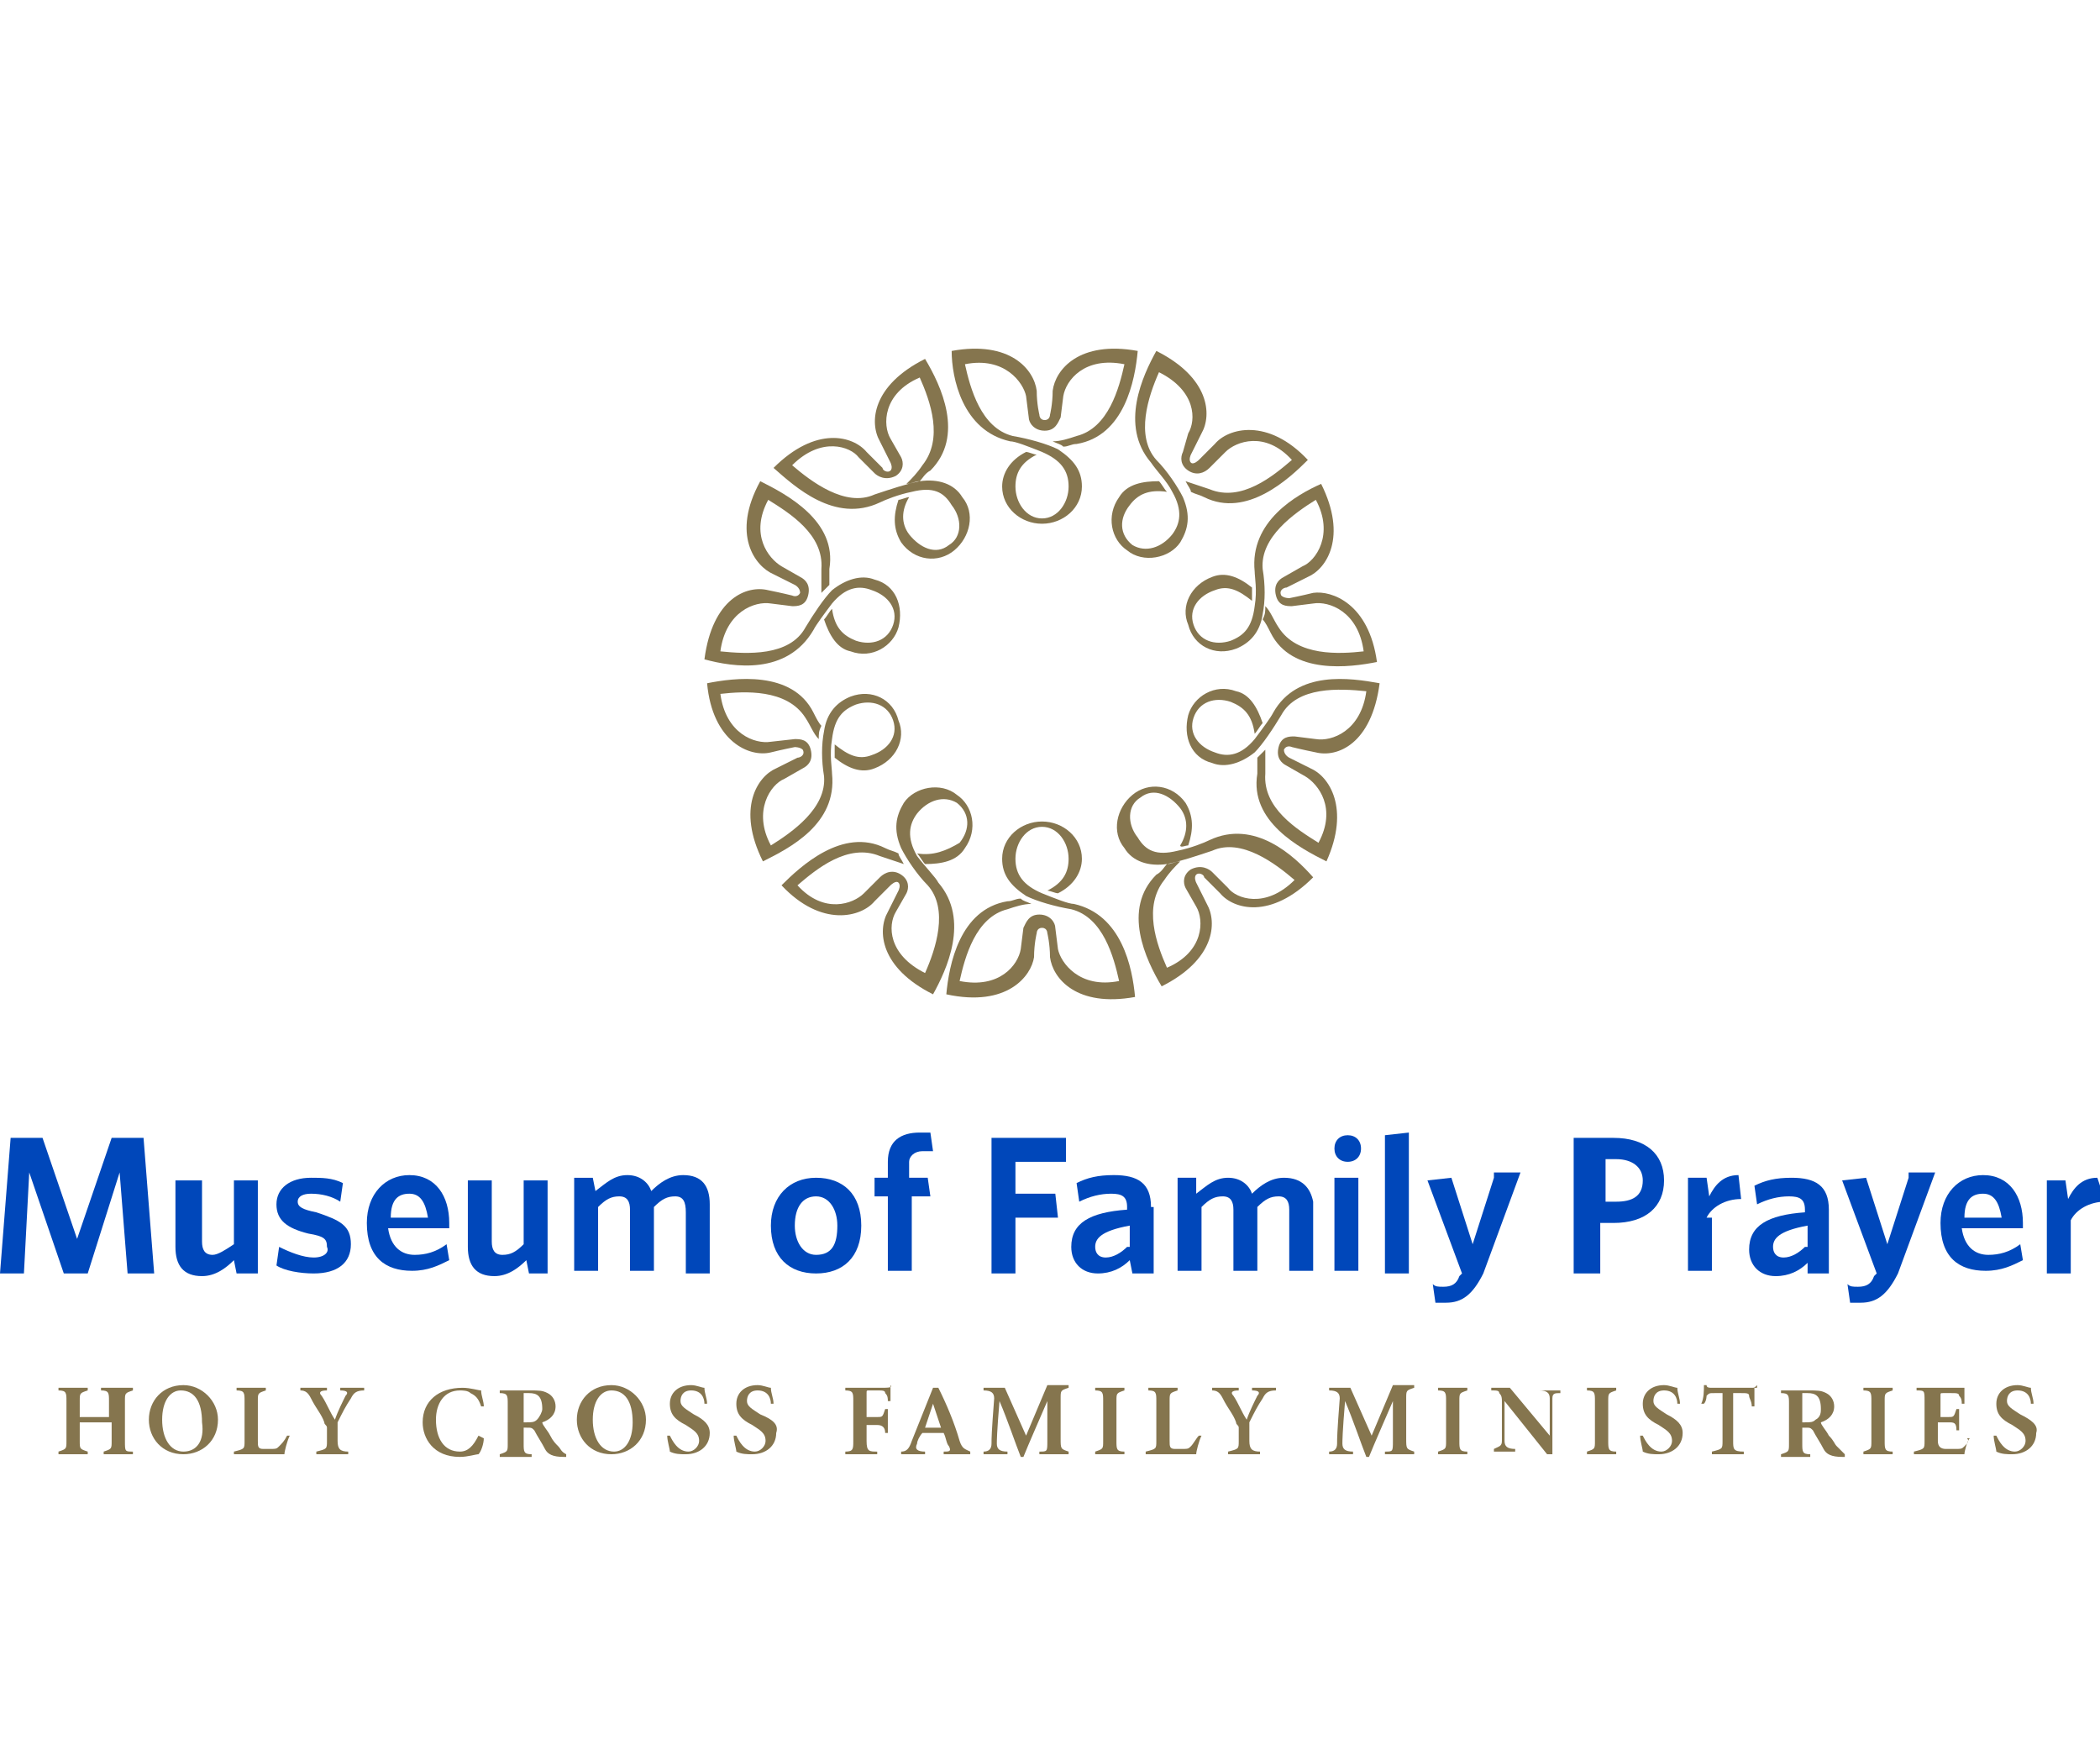 <?xml version="1.0" encoding="utf-8"?>
<!-- Generator: Adobe Illustrator 24.3.0, SVG Export Plug-In . SVG Version: 6.00 Build 0)  -->
<svg version="1.1" id="Layer_1" xmlns="http://www.w3.org/2000/svg" xmlns:xlink="http://www.w3.org/1999/xlink" x="0px" y="0px"
	 viewBox="0 0 79 66" style="enable-background:new 0 0 79 66;" xml:space="preserve">
<style type="text/css">
	.st0{fill:#85754E;}
	.st1{fill:#0047BA;}
</style>
<g>
	<path class="st0" d="M38.9,36c0-0.5,0.1-0.9,0.1-0.9c0,0,0-0.2,0.2-0.2c0.2,0,0.2,0.2,0.2,0.2c0,0,0.1,0.4,0.1,0.9
		c0.1,0.8,1,1.9,3.2,1.5c-0.1-1.1-0.5-3.1-2.3-3.5c-0.2,0-0.7-0.2-1.2-0.4c-0.7-0.3-1-0.7-1-1.3c0-0.6,0.4-1.2,1-1.2
		c0.6,0,1,0.6,1,1.2c0,0.5-0.2,0.9-0.8,1.2c0.1,0,0.3,0.1,0.4,0.1c0.6-0.3,0.9-0.8,0.9-1.3c0-0.8-0.7-1.4-1.5-1.4c0,0,0,0,0,0
		c-0.8,0-1.5,0.6-1.5,1.4c0,0.6,0.3,1,0.9,1.4c0.4,0.2,1.1,0.4,1.7,0.5c1.2,0.3,1.6,1.8,1.8,2.7c-1.5,0.3-2.2-0.7-2.3-1.2l-0.1-0.8
		c0-0.2-0.2-0.5-0.6-0.5c-0.4,0-0.5,0.3-0.6,0.5l-0.1,0.8c-0.1,0.6-0.8,1.5-2.3,1.2c0.2-0.9,0.6-2.4,1.8-2.7
		c0.3-0.1,0.6-0.2,0.9-0.2c-0.2-0.1-0.3-0.1-0.4-0.2c-0.2,0-0.3,0.1-0.5,0.1c-1.8,0.3-2.2,2.4-2.3,3.5C37.9,37.9,38.8,36.7,38.9,36z
		"/>
	<path class="st0" d="M44.7,31.8c0.2-0.6,0.2-1.1-0.1-1.6c-0.5-0.7-1.4-0.8-2-0.3c0,0,0,0,0,0c-0.6,0.5-0.8,1.4-0.3,2
		c0.3,0.5,0.9,0.7,1.6,0.6c0.5-0.1,1.1-0.3,1.7-0.5c1.1-0.5,2.4,0.5,3.1,1.1c-1.1,1.1-2.2,0.7-2.5,0.3l-0.6-0.6
		c-0.1-0.1-0.4-0.3-0.8-0.1h0c-0.3,0.2-0.3,0.5-0.2,0.7l0.4,0.7c0.3,0.5,0.3,1.7-1.1,2.3c-0.4-0.9-0.9-2.3-0.1-3.3
		c0.2-0.3,0.4-0.5,0.6-0.7c-0.2,0-0.3,0.1-0.5,0.1c-0.1,0.1-0.2,0.3-0.4,0.4c-1.3,1.3-0.4,3.2,0.2,4.2c2-1,2.1-2.4,1.7-3.1
		c-0.2-0.4-0.4-0.8-0.4-0.8c0,0-0.1-0.2,0-0.3c0.1-0.1,0.3,0,0.3,0.1c0,0,0.3,0.3,0.6,0.6c0.5,0.6,1.9,1,3.5-0.6
		c-0.7-0.8-2.2-2.2-3.9-1.4c-0.2,0.1-0.7,0.3-1.2,0.4c-0.8,0.2-1.2,0-1.5-0.5c-0.4-0.5-0.4-1.2,0.1-1.5c0.5-0.4,1.1-0.1,1.5,0.4
		c0.3,0.4,0.3,0.9,0,1.4C44.4,31.9,44.6,31.8,44.7,31.8z"/>
	<path class="st0" d="M49.3,28.9c-0.4-0.2-0.8-0.4-0.8-0.4c0,0-0.2-0.1-0.2-0.3c0.1-0.2,0.3-0.1,0.3-0.1c0,0,0.4,0.1,0.9,0.2
		c0.8,0.2,2.1-0.3,2.4-2.6c-1.1-0.2-3.1-0.5-4,1.1c-0.1,0.2-0.4,0.6-0.7,1c-0.5,0.6-1,0.7-1.5,0.5c-0.6-0.2-1-0.7-0.8-1.3
		c0.2-0.6,0.8-0.8,1.4-0.6c0.5,0.2,0.8,0.5,0.9,1.2c0.1-0.1,0.2-0.3,0.3-0.4c-0.2-0.6-0.5-1.1-1-1.2c-0.8-0.3-1.6,0.2-1.8,0.9
		c0,0,0,0,0,0c-0.2,0.8,0.1,1.6,0.9,1.8c0.5,0.2,1.1,0,1.6-0.4c0.3-0.3,0.7-0.9,1-1.4c0.6-1.1,2.2-1,3.2-0.9
		c-0.2,1.5-1.3,1.9-1.9,1.8l-0.8-0.1c-0.2,0-0.5,0-0.6,0.4c0,0,0,0,0,0c-0.1,0.4,0.1,0.6,0.3,0.7l0.7,0.4c0.5,0.3,1.2,1.2,0.5,2.5
		c-0.8-0.5-2.1-1.3-2-2.6c0-0.3,0-0.7,0-0.9c-0.1,0.1-0.2,0.2-0.3,0.3c0,0.2,0,0.3,0,0.6c-0.3,1.8,1.6,2.8,2.6,3.3
		C50.8,30.4,50,29.2,49.3,28.9z"/>
	<path class="st0" d="M47.2,21.5c0,0.2,0.1,0.7,0,1.3c-0.1,0.8-0.4,1.1-0.9,1.3c-0.6,0.2-1.2,0-1.4-0.6c-0.2-0.6,0.2-1.1,0.8-1.3
		c0.5-0.2,0.9,0,1.4,0.4c0-0.1,0-0.3,0-0.5c-0.5-0.4-1-0.6-1.5-0.4c-0.8,0.3-1.2,1.1-0.9,1.8c0,0,0,0,0,0c0.2,0.8,1,1.2,1.8,0.9
		c0.5-0.2,0.9-0.6,1-1.3c0.1-0.5,0.1-1.1,0-1.7c-0.1-1.2,1.2-2.1,2-2.6c0.7,1.3,0,2.3-0.5,2.5l-0.7,0.4c-0.2,0.1-0.4,0.3-0.3,0.7v0
		c0.1,0.4,0.4,0.4,0.6,0.4l0.8-0.1c0.6-0.1,1.7,0.3,1.9,1.8c-0.9,0.1-2.5,0.2-3.2-0.9c-0.2-0.3-0.3-0.6-0.5-0.8c0,0.2,0,0.3-0.1,0.5
		c0.1,0.1,0.2,0.3,0.3,0.5c0.8,1.6,3,1.3,4,1.1c-0.3-2.2-1.7-2.7-2.4-2.6c-0.4,0.1-0.9,0.2-0.9,0.2c0,0-0.2,0-0.3-0.1
		c-0.1-0.2,0.1-0.3,0.2-0.3c0,0,0.4-0.2,0.8-0.4c0.7-0.3,1.5-1.5,0.5-3.5C48.8,18.6,47,19.6,47.2,21.5z"/>
	<path class="st0" d="M44.1,18.5c0.4,0.7,0.3,1.2,0,1.6c-0.4,0.5-1,0.7-1.5,0.4c-0.5-0.4-0.5-1-0.1-1.5c0.3-0.4,0.7-0.6,1.4-0.5
		c-0.1-0.1-0.2-0.3-0.3-0.4c-0.6,0-1.2,0.1-1.5,0.6c-0.5,0.7-0.3,1.6,0.3,2c0,0,0,0,0,0c0.6,0.5,1.6,0.3,2-0.3
		c0.3-0.5,0.4-1,0.1-1.7c-0.2-0.4-0.6-1-1-1.4c-0.8-0.9-0.3-2.4,0.1-3.3c1.4,0.7,1.4,1.8,1.1,2.3L44.5,17c-0.1,0.2-0.1,0.5,0.2,0.7
		c0.3,0.2,0.6,0.1,0.8-0.1l0.6-0.6c0.4-0.4,1.5-0.8,2.5,0.3c-0.7,0.6-1.9,1.6-3.1,1.1c-0.3-0.1-0.6-0.2-0.9-0.3
		c0.1,0.2,0.2,0.3,0.2,0.4c0.2,0.1,0.3,0.1,0.5,0.2c1.6,0.8,3.2-0.7,3.9-1.4c-1.5-1.6-3-1.2-3.5-0.6c-0.3,0.3-0.6,0.6-0.6,0.6
		c0,0-0.2,0.2-0.3,0.1c-0.1-0.1,0-0.3,0-0.3c0,0,0.2-0.4,0.4-0.8c0.4-0.7,0.3-2.1-1.7-3.1c-0.5,0.9-1.4,2.8-0.2,4.2
		C43.5,17.7,43.9,18.1,44.1,18.5z"/>
	<path class="st0" d="M38,16.6c0.2,0,0.7,0.2,1.2,0.4c0.7,0.3,1,0.7,1,1.3c0,0.6-0.4,1.2-1,1.2c-0.6,0-1-0.6-1-1.2
		c0-0.5,0.2-0.9,0.8-1.2c-0.1,0-0.3-0.1-0.4-0.1c-0.6,0.3-0.9,0.8-0.9,1.3c0,0.8,0.7,1.4,1.5,1.4c0,0,0,0,0,0c0.8,0,1.5-0.6,1.5-1.4
		c0-0.6-0.3-1-0.9-1.4c-0.4-0.2-1.1-0.4-1.7-0.5c-1.2-0.3-1.6-1.8-1.8-2.7c1.5-0.3,2.2,0.7,2.3,1.2l0.1,0.8c0,0.2,0.2,0.5,0.6,0.5
		c0.4,0,0.5-0.3,0.6-0.5l0.1-0.8c0.1-0.6,0.8-1.5,2.3-1.2c-0.2,0.9-0.6,2.4-1.8,2.7c-0.3,0.1-0.6,0.2-0.9,0.2
		c0.2,0.1,0.3,0.1,0.4,0.2c0.2,0,0.3-0.1,0.5-0.1c1.8-0.3,2.2-2.4,2.3-3.5c-2.2-0.4-3.1,0.7-3.2,1.5c0,0.5-0.1,0.9-0.1,0.9
		c0,0,0,0.2-0.2,0.2c-0.2,0-0.2-0.2-0.2-0.2c0,0-0.1-0.4-0.1-0.9c-0.1-0.8-1-1.9-3.2-1.5C35.8,14.2,36.2,16.2,38,16.6z"/>
	<path class="st0" d="M33.1,18.9c0.2-0.1,0.7-0.3,1.2-0.4c0.8-0.2,1.2,0,1.5,0.5c0.4,0.5,0.4,1.2-0.1,1.5c-0.5,0.4-1.1,0.1-1.5-0.4
		c-0.3-0.4-0.3-0.9,0-1.4c-0.1,0-0.3,0.1-0.4,0.1c-0.2,0.6-0.2,1.1,0.1,1.6c0.5,0.7,1.4,0.8,2,0.3c0,0,0,0,0,0
		c0.6-0.5,0.8-1.4,0.3-2c-0.3-0.5-0.9-0.7-1.6-0.6c-0.5,0.1-1.1,0.3-1.7,0.5c-1.1,0.5-2.4-0.5-3.1-1.1c1.1-1.1,2.2-0.7,2.5-0.3
		l0.6,0.6c0.1,0.1,0.4,0.3,0.8,0.1c0.3-0.2,0.3-0.5,0.2-0.7l-0.4-0.7c-0.3-0.5-0.3-1.7,1.1-2.3c0.4,0.9,0.9,2.3,0.1,3.3
		c-0.2,0.3-0.4,0.5-0.6,0.7c0.2,0,0.3-0.1,0.5-0.1c0.1-0.1,0.2-0.3,0.4-0.4c1.3-1.3,0.4-3.2-0.2-4.2c-2,1-2.1,2.4-1.7,3.1
		c0.2,0.4,0.4,0.8,0.4,0.8c0,0,0.1,0.2,0,0.3c-0.1,0.1-0.3,0-0.3-0.1c0,0-0.3-0.3-0.6-0.6c-0.5-0.6-1.9-1-3.5,0.6
		C29.9,18.3,31.4,19.7,33.1,18.9z"/>
	<path class="st0" d="M30.6,23.7c0.1-0.2,0.4-0.6,0.7-1c0.5-0.6,1-0.7,1.5-0.5c0.6,0.2,1,0.7,0.8,1.3c-0.2,0.6-0.8,0.8-1.4,0.6
		c-0.5-0.2-0.8-0.5-0.9-1.2c-0.1,0.1-0.2,0.3-0.3,0.4c0.2,0.6,0.5,1.1,1,1.2c0.8,0.3,1.6-0.2,1.8-0.9c0,0,0,0,0,0
		c0.2-0.8-0.1-1.6-0.9-1.8c-0.5-0.2-1.1,0-1.6,0.4c-0.3,0.3-0.7,0.9-1,1.4c-0.6,1.1-2.2,1-3.2,0.9c0.2-1.5,1.3-1.9,1.9-1.8l0.8,0.1
		c0.2,0,0.5,0,0.6-0.4c0.1-0.4-0.1-0.6-0.3-0.7l-0.7-0.4c-0.5-0.3-1.2-1.2-0.5-2.5c0.8,0.5,2.1,1.3,2,2.6c0,0.3,0,0.7,0,0.9
		c0.1-0.1,0.2-0.2,0.3-0.3c0-0.2,0-0.3,0-0.6c0.3-1.8-1.6-2.8-2.6-3.3c-1.1,2-0.2,3.2,0.5,3.5c0.4,0.2,0.8,0.4,0.8,0.4
		c0,0,0.2,0.1,0.2,0.3c-0.1,0.2-0.3,0.1-0.3,0.1c0,0-0.4-0.1-0.9-0.2c-0.8-0.2-2.1,0.3-2.4,2.6C27.6,25.1,29.6,25.4,30.6,23.7z"/>
	<path class="st0" d="M29,28.3c0.4-0.1,0.9-0.2,0.9-0.2c0,0,0.2,0,0.3,0.1c0.1,0.2-0.1,0.3-0.2,0.3c0,0-0.4,0.2-0.8,0.4
		c-0.7,0.3-1.5,1.5-0.5,3.5c1-0.5,2.8-1.4,2.6-3.3c0-0.2-0.1-0.7,0-1.3c0.1-0.8,0.4-1.1,0.9-1.3c0.6-0.2,1.2,0,1.4,0.6
		c0.2,0.6-0.2,1.1-0.8,1.3c-0.5,0.2-0.9,0-1.4-0.4c0,0.1,0,0.3,0,0.5c0.5,0.4,1,0.6,1.5,0.4c0.8-0.3,1.2-1.1,0.9-1.8c0,0,0,0,0,0
		c-0.2-0.8-1-1.2-1.8-0.9c-0.5,0.2-0.9,0.6-1,1.3c-0.1,0.5-0.1,1.1,0,1.7c0.1,1.2-1.2,2.1-2,2.6c-0.7-1.3,0-2.3,0.5-2.5l0.7-0.4
		c0.2-0.1,0.4-0.3,0.3-0.7c0,0,0,0,0,0c-0.1-0.4-0.4-0.4-0.6-0.4L29,27.9c-0.6,0.1-1.7-0.3-1.9-1.8c0.9-0.1,2.5-0.2,3.2,0.9
		c0.2,0.3,0.3,0.6,0.5,0.8c0-0.2,0-0.3,0.1-0.5c-0.1-0.1-0.2-0.3-0.3-0.5c-0.8-1.6-3-1.3-4-1.1C26.8,27.9,28.2,28.5,29,28.3z"/>
	<path class="st0" d="M34.5,32.1c0.1,0.1,0.2,0.3,0.3,0.4c0.6,0,1.2-0.1,1.5-0.6c0.5-0.7,0.3-1.6-0.3-2c0,0,0,0,0,0
		c-0.6-0.5-1.6-0.3-2,0.3c-0.3,0.5-0.4,1-0.1,1.7c0.2,0.4,0.6,1,1,1.4c0.8,0.9,0.3,2.4-0.1,3.3c-1.4-0.7-1.4-1.8-1.1-2.3l0.4-0.7
		c0.1-0.2,0.1-0.5-0.2-0.7v0c-0.3-0.2-0.6-0.1-0.8,0.1l-0.6,0.6c-0.4,0.4-1.5,0.8-2.5-0.3c0.7-0.6,1.9-1.6,3.1-1.1
		c0.3,0.1,0.6,0.2,0.9,0.3c-0.1-0.2-0.2-0.3-0.2-0.4c-0.2-0.1-0.3-0.1-0.5-0.2c-1.6-0.8-3.2,0.7-3.9,1.4c1.5,1.6,3,1.2,3.5,0.6
		c0.3-0.3,0.6-0.6,0.6-0.6c0,0,0.2-0.2,0.3-0.1c0.1,0.1,0,0.3,0,0.3c0,0-0.2,0.4-0.4,0.8c-0.4,0.7-0.3,2.1,1.7,3.1
		c0.5-0.9,1.4-2.8,0.2-4.2c-0.1-0.2-0.5-0.6-0.8-1c-0.4-0.7-0.3-1.2,0-1.6c0.4-0.5,1-0.7,1.5-0.4c0.5,0.4,0.5,1,0.1,1.5
		C35.6,32,35.1,32.2,34.5,32.1z"/>
	<polygon class="st1" points="3.3,47.9 4.5,44.1 4.8,47.9 5.8,47.9 5.4,42.8 4.2,42.8 2.9,46.6 1.6,42.8 0.4,42.8 0,47.9 0.9,47.9 
		1.1,44.1 2.4,47.9 	"/>
	<path class="st1" d="M9.7,47.9v-3.5H8.8v2.4C8.5,47,8.2,47.2,8,47.2c-0.3,0-0.4-0.2-0.4-0.5v-2.3H6.6v2.5c0,0.7,0.3,1.1,1,1.1
		c0.5,0,0.9-0.3,1.2-0.6l0.1,0.5H9.7z"/>
	<path class="st1" d="M11.8,47.3c-0.4,0-0.9-0.2-1.3-0.4l-0.1,0.7c0.3,0.2,0.9,0.3,1.4,0.3c0.9,0,1.4-0.4,1.4-1.1
		c0-0.7-0.4-0.9-1.3-1.2c-0.5-0.1-0.7-0.2-0.7-0.4c0-0.2,0.2-0.3,0.5-0.3c0.4,0,0.8,0.1,1.1,0.3l0.1-0.7c-0.4-0.2-0.8-0.2-1.2-0.2
		c-0.8,0-1.3,0.4-1.3,1c0,0.6,0.4,0.9,1.2,1.1c0.6,0.1,0.7,0.2,0.7,0.5C12.4,47.1,12.2,47.3,11.8,47.3z"/>
	<path class="st1" d="M16.8,46.8c-0.4,0.3-0.8,0.4-1.2,0.4c-0.5,0-0.9-0.3-1-1h2.3c0-0.1,0-0.1,0-0.2c0-1-0.5-1.8-1.5-1.8
		c-0.9,0-1.6,0.7-1.6,1.8c0,1.3,0.7,1.8,1.7,1.8c0.6,0,1-0.2,1.4-0.4L16.8,46.8z M15.4,44.9c0.4,0,0.6,0.3,0.7,0.9h-1.4
		C14.7,45.1,15,44.9,15.4,44.9z"/>
	<path class="st1" d="M19.9,47.9h0.7v-3.5h-0.9v2.4c-0.3,0.3-0.5,0.4-0.8,0.4c-0.3,0-0.4-0.2-0.4-0.5v-2.3h-0.9v2.5
		c0,0.7,0.3,1.1,1,1.1c0.5,0,0.9-0.3,1.2-0.6L19.9,47.9z"/>
	<path class="st1" d="M25.8,45.6v2.3h0.9v-2.6c0-0.7-0.3-1.1-1-1.1c-0.5,0-0.9,0.3-1.2,0.6c-0.1-0.3-0.4-0.6-0.9-0.6
		c-0.5,0-0.8,0.3-1.2,0.6l-0.1-0.5h-0.7v3.5h0.9v-2.4c0.3-0.3,0.5-0.4,0.8-0.4c0.3,0,0.4,0.2,0.4,0.5v2.3h0.9v-2.4
		c0.3-0.3,0.5-0.4,0.8-0.4C25.7,45,25.8,45.2,25.8,45.6z"/>
	<path class="st1" d="M32.4,46.1c0-1.2-0.7-1.8-1.7-1.8c-1,0-1.7,0.7-1.7,1.8c0,1.2,0.7,1.8,1.7,1.8C31.7,47.9,32.4,47.3,32.4,46.1z
		 M30.7,47.2c-0.5,0-0.8-0.5-0.8-1.1c0-0.7,0.3-1.1,0.8-1.1c0.5,0,0.8,0.5,0.8,1.1C31.5,46.8,31.3,47.2,30.7,47.2z"/>
	<path class="st1" d="M34.7,43.3c0.1,0,0.3,0,0.4,0l-0.1-0.7c-0.1,0-0.2,0-0.4,0c-0.7,0-1.2,0.3-1.2,1.1v0.6h-0.5V45h0.5v2.8h0.9V45
		H35l-0.1-0.7h-0.7v-0.6C34.2,43.5,34.4,43.3,34.7,43.3z"/>
	<polygon class="st1" points="40.1,43.7 40.1,42.8 37.3,42.8 37.3,47.9 38.2,47.9 38.2,45.8 39.8,45.8 39.7,44.9 38.2,44.9 
		38.2,43.7 	"/>
	<path class="st1" d="M43.3,45.4c0-0.9-0.5-1.2-1.4-1.2c-0.6,0-1,0.1-1.4,0.3l0.1,0.7c0.4-0.2,0.8-0.3,1.2-0.3
		c0.4,0,0.6,0.1,0.6,0.5v0.1c-1.4,0.1-2.1,0.5-2.1,1.4c0,0.6,0.4,1,1,1c0.5,0,0.9-0.2,1.2-0.5l0.1,0.5h0.8V45.4z M42.4,46.9
		c-0.2,0.2-0.5,0.4-0.8,0.4c-0.3,0-0.4-0.2-0.4-0.4c0-0.3,0.2-0.6,1.3-0.8V46.9z"/>
	<path class="st1" d="M48.3,44.3c-0.5,0-0.9,0.3-1.2,0.6c-0.1-0.3-0.4-0.6-0.9-0.6c-0.5,0-0.8,0.3-1.2,0.6L45,44.3h-0.7v3.5h0.9
		v-2.4c0.3-0.3,0.5-0.4,0.8-0.4c0.3,0,0.4,0.2,0.4,0.5v2.3h0.9v-2.4c0.3-0.3,0.5-0.4,0.8-0.4c0.3,0,0.4,0.2,0.4,0.5v2.3h0.9v-2.6
		C49.3,44.7,49,44.3,48.3,44.3z"/>
	<path class="st1" d="M50.7,42.7c-0.3,0-0.5,0.2-0.5,0.5c0,0.3,0.2,0.5,0.5,0.5c0.3,0,0.5-0.2,0.5-0.5C51.2,42.9,51,42.7,50.7,42.7z
		"/>
	<rect x="50.2" y="44.3" class="st1" width="0.9" height="3.5"/>
	<polygon class="st1" points="53,42.6 52.1,42.7 52.1,47.9 53,47.9 	"/>
	<path class="st1" d="M56.2,44.3l-0.8,2.5l-0.8-2.5l-0.9,0.1l1.3,3.5L54.9,48c-0.1,0.3-0.3,0.4-0.6,0.4c-0.2,0-0.3,0-0.4-0.1
		l0.1,0.7c0.1,0,0.2,0,0.4,0c0.6,0,1-0.3,1.4-1.1l1.4-3.8H56.2z"/>
	<path class="st1" d="M60.3,46h0.4c1.2,0,1.9-0.6,1.9-1.6c0-1-0.7-1.6-1.9-1.6h-1.5v5.1h1V46z M60.3,43.6h0.5c0.6,0,1,0.3,1,0.8
		c0,0.6-0.4,0.8-1,0.8h-0.4V43.6z"/>
	<path class="st1" d="M64.2,45.8c0.2-0.4,0.7-0.7,1.3-0.7l-0.1-0.9c-0.6,0-0.9,0.4-1.1,0.8l-0.1-0.7h-0.7v3.5h0.9V45.8z"/>
	<path class="st1" d="M68,47.9h0.8v-2.4c0-0.9-0.5-1.2-1.4-1.2c-0.6,0-1,0.1-1.4,0.3l0.1,0.7c0.4-0.2,0.8-0.3,1.2-0.3
		c0.4,0,0.6,0.1,0.6,0.5v0.1c-1.4,0.1-2.1,0.5-2.1,1.4c0,0.6,0.4,1,1,1c0.5,0,0.9-0.2,1.2-0.5L68,47.9z M67.9,46.9
		c-0.2,0.2-0.5,0.4-0.8,0.4c-0.3,0-0.4-0.2-0.4-0.4c0-0.3,0.2-0.6,1.3-0.8V46.9z"/>
	<path class="st1" d="M71.8,44.3L71,46.8l-0.8-2.5l-0.9,0.1l1.3,3.5L70.5,48c-0.1,0.3-0.3,0.4-0.6,0.4c-0.2,0-0.3,0-0.4-0.1l0.1,0.7
		c0.1,0,0.2,0,0.4,0c0.6,0,1-0.3,1.4-1.1l1.4-3.8H71.8z"/>
	<path class="st1" d="M76,46.8c-0.4,0.3-0.8,0.4-1.2,0.4c-0.5,0-0.9-0.3-1-1h2.3c0-0.1,0-0.1,0-0.2c0-1-0.5-1.8-1.5-1.8
		c-0.9,0-1.6,0.7-1.6,1.8c0,1.3,0.7,1.8,1.7,1.8c0.6,0,1-0.2,1.4-0.4L76,46.8z M74.6,44.9c0.4,0,0.6,0.3,0.7,0.9h-1.4
		C73.9,45.1,74.2,44.9,74.6,44.9z"/>
	<path class="st1" d="M78.9,44.3c-0.6,0-0.9,0.4-1.1,0.8l-0.1-0.7h-0.7v3.5h0.9v-2c0.2-0.4,0.7-0.7,1.3-0.7L78.9,44.3z"/>
	<path class="st0" d="M3.8,52.3c0.3,0,0.3,0.1,0.3,0.4v0.6H3v-0.6c0-0.3,0-0.3,0.3-0.4v-0.1H2.2v0.1c0.3,0,0.3,0.1,0.3,0.4v1.5
		c0,0.3,0,0.3-0.3,0.4v0.1h1.1v-0.1C3,54.5,3,54.5,3,54.2v-0.7h1.2v0.7c0,0.3,0,0.3-0.3,0.4v0.1H5v-0.1c-0.3,0-0.3,0-0.3-0.4v-1.5
		c0-0.3,0-0.3,0.3-0.4v-0.1H3.8V52.3z"/>
	<path class="st0" d="M6.9,52.1c-0.8,0-1.3,0.6-1.3,1.3c0,0.7,0.5,1.3,1.3,1.3c0.7,0,1.3-0.5,1.3-1.3C8.2,52.7,7.6,52.1,6.9,52.1z
		 M6.9,54.6c-0.5,0-0.8-0.5-0.8-1.2c0-0.7,0.3-1.1,0.7-1.1c0.5,0,0.8,0.4,0.8,1.2C7.7,54.2,7.4,54.6,6.9,54.6z"/>
	<path class="st0" d="M10.5,54.4c-0.1,0.1-0.1,0.1-0.4,0.1c0,0-0.2,0-0.2,0c-0.2,0-0.2-0.1-0.2-0.3v-1.5c0-0.3,0-0.3,0.3-0.4v-0.1
		H8.9v0.1c0.3,0,0.3,0.1,0.3,0.4v1.5c0,0.3,0,0.3-0.4,0.4v0.1h1.9c0-0.1,0.1-0.5,0.2-0.7l-0.1,0C10.7,54.2,10.6,54.3,10.5,54.4z"/>
	<path class="st0" d="M12.8,52.3c0.3,0,0.3,0.1,0.2,0.2c-0.1,0.2-0.3,0.6-0.4,0.9c-0.2-0.3-0.3-0.6-0.5-0.9
		c-0.1-0.1-0.1-0.2,0.2-0.2v-0.1h-1v0.1c0.2,0,0.3,0.1,0.4,0.3c0.2,0.4,0.4,0.6,0.5,0.9c0,0.1,0.1,0.1,0.1,0.2v0.5
		c0,0.3,0,0.3-0.4,0.4v0.1h1.2v-0.1c-0.3,0-0.4-0.1-0.4-0.4v-0.5c0-0.1,0-0.1,0-0.2c0.2-0.4,0.3-0.6,0.5-0.9
		c0.1-0.2,0.2-0.3,0.5-0.3v-0.1h-0.9V52.3z"/>
	<path class="st0" d="M17.3,54.6c-0.6,0-0.9-0.5-0.9-1.2c0-0.6,0.3-1.1,0.9-1.1c0.1,0,0.3,0,0.4,0.1c0.2,0.1,0.3,0.2,0.4,0.5l0.1,0
		c0-0.2-0.1-0.4-0.1-0.6c-0.1,0-0.4-0.1-0.7-0.1c-0.9,0-1.5,0.5-1.5,1.3c0,0.6,0.4,1.3,1.4,1.3c0.3,0,0.6-0.1,0.7-0.1
		c0.1-0.1,0.2-0.4,0.2-0.6L18,54C17.8,54.4,17.6,54.6,17.3,54.6z"/>
	<path class="st0" d="M21,54.4c-0.1-0.1-0.2-0.2-0.3-0.4c-0.1-0.2-0.3-0.4-0.3-0.5c0.3-0.1,0.5-0.3,0.5-0.6c0-0.2-0.1-0.4-0.3-0.5
		c-0.2-0.1-0.3-0.1-0.7-0.1h-1.1v0.1c0.3,0,0.3,0.1,0.3,0.4v1.5c0,0.3,0,0.3-0.3,0.4v0.1H20v-0.1c-0.3,0-0.3-0.1-0.3-0.4v-0.6l0.1,0
		c0.2,0,0.2,0,0.3,0.1c0.1,0.2,0.3,0.5,0.4,0.7c0.1,0.2,0.3,0.3,0.7,0.3c0,0,0.1,0,0.1,0l0-0.1C21.1,54.6,21.1,54.5,21,54.4z
		 M20.2,53.4c-0.1,0.1-0.2,0.1-0.4,0.1h-0.1v-0.9c0-0.1,0-0.1,0-0.2c0,0,0.1,0,0.2,0c0.3,0,0.5,0.1,0.5,0.6
		C20.4,53.1,20.3,53.3,20.2,53.4z"/>
	<path class="st0" d="M23,52.1c-0.8,0-1.3,0.6-1.3,1.3c0,0.7,0.5,1.3,1.3,1.3c0.7,0,1.3-0.5,1.3-1.3C24.3,52.7,23.7,52.1,23,52.1z
		 M23.1,54.6c-0.5,0-0.8-0.5-0.8-1.2c0-0.7,0.3-1.1,0.7-1.1c0.5,0,0.8,0.4,0.8,1.2C23.8,54.2,23.5,54.6,23.1,54.6z"/>
	<path class="st0" d="M26.1,53.2c-0.3-0.2-0.5-0.3-0.5-0.5c0-0.2,0.1-0.4,0.4-0.4c0.4,0,0.5,0.3,0.5,0.5l0.1,0
		c0-0.2-0.1-0.4-0.1-0.6c-0.1,0-0.3-0.1-0.5-0.1c-0.5,0-0.8,0.3-0.8,0.7c0,0.4,0.2,0.6,0.6,0.8c0.3,0.2,0.5,0.3,0.5,0.6
		c0,0.2-0.2,0.4-0.4,0.4c-0.4,0-0.6-0.4-0.7-0.6l-0.1,0c0,0.2,0.1,0.5,0.1,0.6c0.2,0.1,0.4,0.1,0.6,0.1c0.5,0,0.9-0.3,0.9-0.8
		C26.7,53.6,26.5,53.4,26.1,53.2z"/>
	<path class="st0" d="M28.6,53.2c-0.3-0.2-0.5-0.3-0.5-0.5c0-0.2,0.1-0.4,0.4-0.4c0.4,0,0.5,0.3,0.5,0.5l0.1,0
		c0-0.2-0.1-0.4-0.1-0.6c-0.1,0-0.3-0.1-0.5-0.1c-0.5,0-0.8,0.3-0.8,0.7c0,0.4,0.2,0.6,0.6,0.8c0.3,0.2,0.5,0.3,0.5,0.6
		c0,0.2-0.2,0.4-0.4,0.4c-0.4,0-0.6-0.4-0.7-0.6l-0.1,0c0,0.2,0.1,0.5,0.1,0.6c0.2,0.1,0.4,0.1,0.6,0.1c0.5,0,0.9-0.3,0.9-0.8
		C29.3,53.6,29.1,53.4,28.6,53.2z"/>
	<path class="st0" d="M33.1,52.2h-1.3v0.1c0.3,0,0.3,0.1,0.3,0.4v1.5c0,0.3,0,0.4-0.3,0.4v0.1H33v-0.1c-0.3,0-0.4,0-0.4-0.4v-0.6
		h0.4c0.2,0,0.3,0.1,0.3,0.3h0.1V53h-0.1c-0.1,0.3-0.1,0.3-0.3,0.3h-0.4v-0.9c0-0.1,0-0.1,0.1-0.1h0.3c0.2,0,0.3,0,0.3,0.1
		c0.1,0.1,0.1,0.2,0.1,0.3l0.1,0c0-0.2,0-0.5,0-0.6C33.6,52.2,33.4,52.2,33.1,52.2z"/>
	<path class="st0" d="M36.1,54.2c-0.2-0.7-0.5-1.4-0.8-2l-0.2,0l-0.8,2c-0.1,0.3-0.2,0.4-0.4,0.4v0.1h0.9v-0.1
		c-0.3,0-0.4-0.1-0.3-0.3c0-0.1,0.1-0.3,0.2-0.4h0.8c0.1,0.2,0.1,0.4,0.2,0.5c0.1,0.2,0,0.2-0.2,0.2v0.1h1v-0.1
		C36.3,54.5,36.2,54.5,36.1,54.2z M34.8,53.7c0.1-0.3,0.2-0.6,0.3-0.9l0.3,0.9H34.8z"/>
	<path class="st0" d="M39.9,54.1l0-1.5c0-0.3,0-0.3,0.3-0.4v-0.1h-0.8L38.6,54l-0.8-1.8h-0.8v0.1c0.3,0,0.4,0.1,0.4,0.3
		c-0.1,1.3-0.1,1.5-0.1,1.7c0,0.2-0.1,0.3-0.3,0.3v0.1h0.9v-0.1c-0.3,0-0.4-0.1-0.4-0.3c0-0.1,0-0.4,0.1-1.6
		c0.3,0.7,0.6,1.6,0.8,2.1h0.1c0.2-0.5,0.6-1.4,0.9-2.1l0,1.5c0,0.4,0,0.4-0.3,0.4v0.1h1.1v-0.1C39.9,54.5,39.9,54.5,39.9,54.1z"/>
	<path class="st0" d="M41.2,52.3c0.3,0,0.3,0.1,0.3,0.4v1.5c0,0.3,0,0.3-0.3,0.4v0.1h1.1v-0.1c-0.3,0-0.3-0.1-0.3-0.4v-1.5
		c0-0.3,0-0.3,0.3-0.4v-0.1h-1.1V52.3z"/>
	<path class="st0" d="M44.8,54.4c-0.1,0.1-0.1,0.1-0.4,0.1c0,0-0.2,0-0.2,0c-0.2,0-0.2-0.1-0.2-0.3v-1.5c0-0.3,0-0.3,0.3-0.4v-0.1
		h-1.1v0.1c0.3,0,0.3,0.1,0.3,0.4v1.5c0,0.3,0,0.3-0.4,0.4v0.1H45c0-0.1,0.1-0.5,0.2-0.7l-0.1,0C45,54.1,44.9,54.3,44.8,54.4z"/>
	<path class="st0" d="M47.1,52.3c0.3,0,0.3,0.1,0.2,0.2c-0.1,0.2-0.3,0.6-0.4,0.9c-0.2-0.3-0.3-0.6-0.5-0.9
		c-0.1-0.1-0.1-0.2,0.2-0.2v-0.1h-1v0.1c0.2,0,0.3,0.1,0.4,0.3c0.2,0.4,0.4,0.6,0.5,0.9c0,0.1,0.1,0.1,0.1,0.2v0.5
		c0,0.3,0,0.3-0.4,0.4v0.1h1.2v-0.1c-0.3,0-0.4-0.1-0.4-0.4v-0.5c0-0.1,0-0.1,0-0.2c0.2-0.4,0.3-0.6,0.5-0.9
		c0.1-0.2,0.2-0.3,0.5-0.3v-0.1h-0.9V52.3z"/>
	<path class="st0" d="M52.9,54.1l0-1.5c0-0.3,0-0.3,0.3-0.4v-0.1h-0.8L51.6,54l-0.8-1.8h-0.8v0.1c0.3,0,0.4,0.1,0.4,0.3
		c-0.1,1.3-0.1,1.5-0.1,1.7c0,0.2-0.1,0.3-0.3,0.3v0.1h0.9v-0.1c-0.3,0-0.4-0.1-0.4-0.3c0-0.1,0-0.4,0.1-1.6
		c0.3,0.7,0.6,1.6,0.8,2.1h0.1c0.2-0.5,0.6-1.4,0.9-2.1l0,1.5c0,0.4,0,0.4-0.3,0.4v0.1h1.1v-0.1C52.9,54.5,52.9,54.5,52.9,54.1z"/>
	<path class="st0" d="M54.1,52.3c0.3,0,0.3,0.1,0.3,0.4v1.5c0,0.3,0,0.3-0.3,0.4v0.1h1.1v-0.1c-0.3,0-0.3-0.1-0.3-0.4v-1.5
		c0-0.3,0-0.3,0.3-0.4v-0.1h-1.1V52.3z"/>
	<path class="st0" d="M57.9,52.3c0.3,0,0.4,0.1,0.4,0.3c0,0.1,0,0.3,0,0.6V54l-1.5-1.8h-0.7v0.1c0.2,0,0.3,0,0.3,0.1
		c0.1,0.1,0.1,0.2,0.1,0.3v0.9c0,0.3,0,0.5,0,0.6c0,0.2-0.1,0.2-0.3,0.3v0.1H57v-0.1c-0.3,0-0.4-0.1-0.4-0.3c0-0.1,0-0.3,0-0.6v-0.9
		l1.6,2h0.2v-1.5c0-0.3,0-0.5,0-0.6c0-0.2,0.1-0.2,0.3-0.2v-0.1h-1V52.3z"/>
	<path class="st0" d="M59.7,52.3c0.3,0,0.3,0.1,0.3,0.4v1.5c0,0.3,0,0.3-0.3,0.4v0.1h1.1v-0.1c-0.3,0-0.3-0.1-0.3-0.4v-1.5
		c0-0.3,0-0.3,0.3-0.4v-0.1h-1.1V52.3z"/>
	<path class="st0" d="M62.7,53.2c-0.3-0.2-0.5-0.3-0.5-0.5c0-0.2,0.1-0.4,0.4-0.4c0.4,0,0.5,0.3,0.5,0.5l0.1,0
		c0-0.2-0.1-0.4-0.1-0.6c-0.1,0-0.3-0.1-0.5-0.1c-0.5,0-0.8,0.3-0.8,0.7c0,0.4,0.2,0.6,0.6,0.8c0.3,0.2,0.5,0.3,0.5,0.6
		c0,0.2-0.2,0.4-0.4,0.4c-0.4,0-0.6-0.4-0.7-0.6l-0.1,0c0,0.2,0.1,0.5,0.1,0.6c0.2,0.1,0.4,0.1,0.6,0.1c0.5,0,0.9-0.3,0.9-0.8
		C63.3,53.6,63.1,53.4,62.7,53.2z"/>
	<path class="st0" d="M66.1,52.1c-0.1,0.1-0.1,0.1-0.2,0.1h-1.5c-0.1,0-0.2,0-0.2-0.1h-0.1c0,0.2,0,0.5-0.1,0.7h0.1
		c0.1-0.1,0.1-0.3,0.1-0.3c0.1-0.1,0.1-0.1,0.3-0.1h0.3v1.8c0,0.3,0,0.3-0.4,0.4v0.1h1.2v-0.1c-0.4,0-0.4-0.1-0.4-0.4v-1.8h0.3
		c0.2,0,0.3,0,0.3,0.1c0,0.1,0.1,0.2,0.1,0.4l0.1,0c0-0.2,0-0.5,0-0.7H66.1z"/>
	<path class="st0" d="M69.1,54.4C69,54.3,69,54.2,68.8,54c-0.1-0.2-0.3-0.4-0.3-0.5c0.3-0.1,0.5-0.3,0.5-0.6c0-0.2-0.1-0.4-0.3-0.5
		c-0.2-0.1-0.3-0.1-0.7-0.1H67v0.1c0.3,0,0.3,0.1,0.3,0.4v1.5c0,0.3,0,0.3-0.3,0.4v0.1h1.1v-0.1c-0.3,0-0.3-0.1-0.3-0.4v-0.6l0.1,0
		c0.2,0,0.2,0,0.3,0.1c0.1,0.2,0.3,0.5,0.4,0.7c0.1,0.2,0.3,0.3,0.7,0.3c0,0,0.1,0,0.1,0l0-0.1C69.3,54.6,69.2,54.5,69.1,54.4z
		 M68.3,53.4c-0.1,0.1-0.2,0.1-0.4,0.1h-0.1v-0.9c0-0.1,0-0.1,0-0.2c0,0,0.1,0,0.2,0c0.3,0,0.5,0.1,0.5,0.6
		C68.5,53.1,68.5,53.3,68.3,53.4z"/>
	<path class="st0" d="M70.1,52.3c0.3,0,0.3,0.1,0.3,0.4v1.5c0,0.3,0,0.3-0.3,0.4v0.1h1.1v-0.1c-0.3,0-0.3-0.1-0.3-0.4v-1.5
		c0-0.3,0-0.3,0.3-0.4v-0.1h-1.1V52.3z"/>
	<path class="st0" d="M73.9,54.4c-0.1,0.1-0.1,0.1-0.4,0.1h-0.3c-0.2,0-0.3-0.1-0.3-0.3v-0.7h0.4c0.2,0,0.3,0,0.3,0.3h0.1V53h-0.1
		c-0.1,0.3-0.1,0.3-0.3,0.3H73v-0.8c0-0.1,0-0.1,0.1-0.1h0.3c0.2,0,0.3,0,0.3,0.1c0.1,0.1,0.1,0.2,0.1,0.3l0.1,0c0-0.2,0-0.5,0-0.6
		c-0.1,0-0.2,0-0.6,0h-1.2v0.1c0.3,0,0.3,0,0.3,0.4v1.5c0,0.3,0,0.3-0.4,0.4v0.1h1.9c0-0.1,0.1-0.5,0.2-0.6l-0.1,0
		C74.1,54.2,74,54.3,73.9,54.4z"/>
	<path class="st0" d="M76,53.2c-0.3-0.2-0.5-0.3-0.5-0.5c0-0.2,0.1-0.4,0.4-0.4c0.4,0,0.5,0.3,0.5,0.5l0.1,0c0-0.2-0.1-0.4-0.1-0.6
		c-0.1,0-0.3-0.1-0.5-0.1c-0.5,0-0.8,0.3-0.8,0.7c0,0.4,0.2,0.6,0.6,0.8c0.3,0.2,0.5,0.3,0.5,0.6c0,0.2-0.2,0.4-0.4,0.4
		c-0.4,0-0.6-0.4-0.7-0.6L75,54c0,0.2,0.1,0.5,0.1,0.6c0.2,0.1,0.4,0.1,0.6,0.1c0.5,0,0.9-0.3,0.9-0.8C76.7,53.6,76.4,53.4,76,53.2z
		"/>
</g>
</svg>
